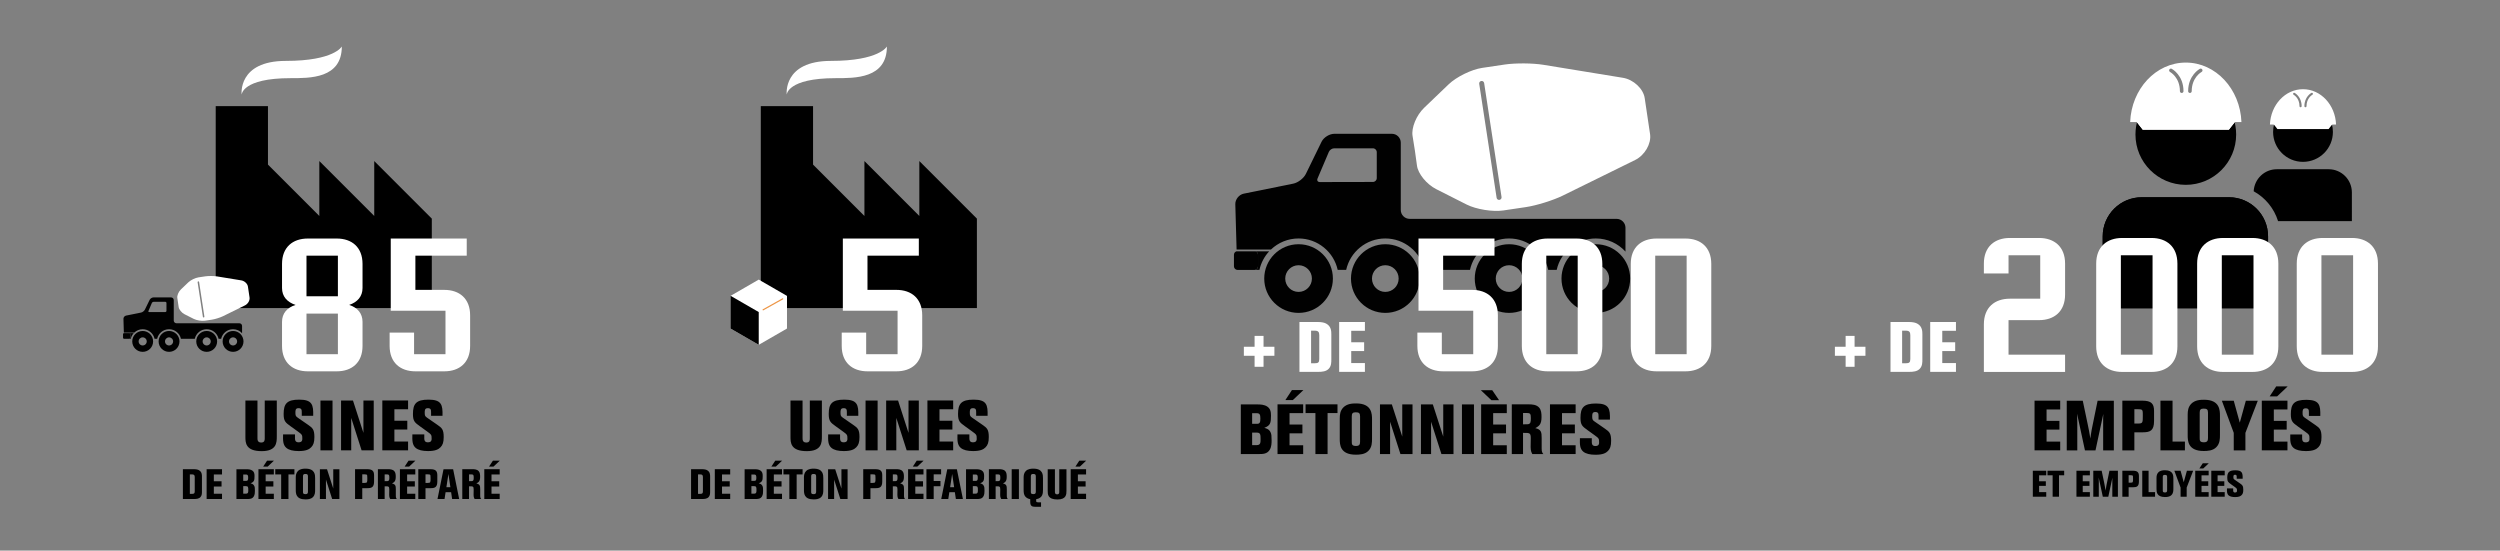 <?xml version="1.0" encoding="utf-8"?>
<!-- Generator: Adobe Illustrator 15.1.0, SVG Export Plug-In . SVG Version: 6.00 Build 0)  -->
<!DOCTYPE svg PUBLIC "-//W3C//DTD SVG 1.1//EN" "http://www.w3.org/Graphics/SVG/1.1/DTD/svg11.dtd">
<svg version="1.1" id="Layer_1" xmlns="http://www.w3.org/2000/svg" xmlns:xlink="http://www.w3.org/1999/xlink" x="0px" y="0px"
	 width="1541.564px" height="339.535px" viewBox="0 0 1541.564 339.535" enable-background="new 0 0 1541.564 339.535"
	 xml:space="preserve">
<rect x="0" y="0" width="1541.564" height="339.535" fill="#808080" stroke="none"/>
<g>
	<g enable-background="new    ">
		<path d="M765.12,249.373h10.102c2.168,0,4.335,0.129,6.156,1.301c1.949,1.303,2.341,3.164,2.341,5.594
			c0,4.422-0.305,6.154-4.118,7.543c1.475,0.434,3.077,0.908,3.901,2.859c0.477,0.996,0.604,2.123,0.604,4.898
			c0,1.604-0.044,3.899-1.128,5.723c-1.561,2.646-4.247,2.688-6.502,2.688H765.12V249.373L765.12,249.373z M772.1,254.791v6.547
			h3.035c1.819,0,2.037-1.084,2.037-3.338c0-2.385-0.436-3.209-2.255-3.209H772.1L772.1,254.791z M772.1,266.756v7.717h2.818
			c2.384,0,2.384-1.646,2.384-3.729c0-2.86-0.13-3.987-2.384-3.987L772.1,266.756L772.1,266.756z"/>
		<path d="M803.573,249.33v5.418h-8.409v7.021h7.935v5.42h-7.935v7.369h8.409v5.418h-15.82V249.33H803.573z M796.638,240.531h7.063
			l-6.502,6.154h-4.597L796.638,240.531z"/>
		<path d="M805.048,249.33h19.683v5.375h-6.111v25.271h-7.5v-25.271h-6.068L805.048,249.33L805.048,249.33z"/>
		<path d="M826.127,258c0-2.428,0.304-4.77,2.167-6.721c2.342-2.428,5.766-2.514,7.978-2.514c9.754,0,9.754,6.588,9.754,9.928
			v11.703c0,2.43,0,5.375-2.254,7.631c-2.169,2.211-5.507,2.342-7.718,2.342c-9.754,0-9.927-6.156-9.927-9.711V258z
			 M833.541,272.393c0,1.388,0,2.603,2.558,2.603c1.994,0,2.559-0.822,2.559-2.603v-15.647c0-1.994-0.691-2.517-2.688-2.517
			c-1.82,0-2.428,0.65-2.428,2.472V272.393z"/>
		<path d="M864.666,249.373h6.329v30.604h-7.456l-6.371-19.939v19.939h-6.243v-30.604h7.325l6.416,19.854V249.373L864.666,249.373z"
			/>
		<path d="M889.94,249.373h6.328v30.604h-7.456l-6.371-19.939v19.939h-6.243v-30.604h7.326l6.416,19.854V249.373z"/>
		<path d="M908.886,249.373v30.604h-7.413v-30.604H908.886z"/>
		<path d="M913.135,240.617h7.021l4.204,6.154h-4.726L913.135,240.617z M929.131,249.33v5.418h-8.41v7.021h7.935v5.42h-7.935v7.369
			h8.41v5.418h-15.822V249.33H929.131z"/>
		<path d="M932.209,249.33h10.404c1.948,0,4.726,0.086,6.459,1.994c1.344,1.561,1.475,3.686,1.475,5.854
			c0,4.553-1.52,5.549-3.857,6.807c3.643,0.867,3.944,2.385,3.944,6.111v6.504c0,2.035,0.391,2.645,1.04,3.381h-6.807
			c-0.521-0.998-1.041-1.906-1.041-4.422c0-0.736,0.087-4.424,0.087-5.289c0-3.383-0.649-3.383-4.771-3.34v13.051h-6.937
			L932.209,249.33L932.209,249.33z M939.146,254.662v6.979c2.211,0,2.86,0,3.207-0.087c1.476-0.305,1.604-1.432,1.604-3.771
			c0-2.646-0.392-3.121-2.603-3.121H939.146z"/>
		<path d="M971.573,249.33v5.418h-8.409v7.021h7.934v5.42h-7.934v7.369h8.409v5.418h-15.821V249.33H971.573z"/>
		<path d="M978.812,265.152c-3.121-2.254-4.248-3.121-4.248-7.498c0-6.287,1.95-8.846,9.58-8.846c8.021,0,8.758,3.209,8.583,9.93
			h-7.021v-2.125c0-1.562-0.13-2.559-2.037-2.559c-1.863,0-1.863,1.432-1.863,2.688c0,1.646,0.086,2.254,1.388,3.121l6.329,4.379
			c2.816,1.949,3.944,2.859,3.944,7.543c0,3.338-0.649,4.941-1.951,6.285c-1.257,1.301-3.208,2.342-7.673,2.342
			c-3.426,0-5.938-0.605-7.543-1.906c-2.211-1.863-2.168-4.641-2.081-8.322h7.325v2.383c0,0.736,0,2.474,2.168,2.474
			c2.298,0,2.342-1.433,2.342-2.168c0-2.341-0.044-2.56-2.773-4.509L978.812,265.152z"/>
	</g>
</g>
<g>
	<path fill="none" d="M846.589,91.454h-23.893c-1.298,0-2.775,0.978-3.278,2.173l-7,16.471c-0.513,1.193,0.142,2.167,1.434,2.165
		l32.737-0.068c1.297-0.004,2.362-1.068,2.362-2.367V93.815C848.95,92.516,847.887,91.454,846.589,91.454z"/>
	<path fill="none" d="M915.16,51.217c-0.129-0.84-0.915-1.412-1.751-1.289c-0.842,0.128-1.421,0.913-1.292,1.753l10.729,70.28
		c0.114,0.762,0.771,1.306,1.517,1.306c0.075,0,0.153-0.006,0.231-0.018c0.844-0.129,1.419-0.913,1.291-1.753L915.16,51.217z"/>
	<path fill="#010101" d="M774.18,154.966c0.89,0.292,1.544,1.125,1.544,2.111v7.145c0,1.145-0.885,2.086-1.997,2.206h2.865
		c0.967-4.363,3.082-8.298,6.021-11.464L774.18,154.966L774.18,154.966L774.18,154.966z"/>
	<path fill="#010101" d="M984.026,147.042c7.23,0,13.755,3.127,18.279,8.097v-14.717c0-3.008-2.46-5.469-5.469-5.469H869.224
		c-3.008,0-5.468-2.46-5.468-5.468V87.972c0-3.007-2.459-5.468-5.465-5.468h-35.522c-3.007,0-6.546,2.212-7.868,4.916l-9.674,19.813
		c-1.32,2.703-4.813,5.404-7.763,6.002l-30.532,6.181c-2.946,0.597-5.291,3.546-5.207,6.55l0.789,27.882h21.209
		c4.435-4.215,10.424-6.808,17.006-6.808c11.801,0,21.685,8.306,24.136,19.379h5.219c2.451-11.073,12.335-19.379,24.134-19.379
		c11.8,0,21.685,8.306,24.133,19.379h28.062c2.45-11.073,12.335-19.379,24.133-19.379c11.799,0,21.686,8.306,24.132,19.379h5.222
		C962.341,155.353,972.229,147.042,984.026,147.042z M848.95,109.828c0,1.298-1.062,2.363-2.363,2.367l-32.735,0.068
		c-1.297,0.003-1.946-0.973-1.435-2.165l7-16.471c0.509-1.194,1.984-2.173,3.278-2.173h23.892c1.297,0,2.363,1.062,2.363,2.363
		V109.828L848.95,109.828z"/>
	<path fill="#010101" d="M775.725,164.22v-7.145c0-0.986-0.652-1.818-1.544-2.11h-11.754c-0.889,0.292-1.543,1.124-1.543,2.11v7.145
		c0,1.226,1.009,2.23,2.23,2.23h10.381c0.081,0,0.157-0.017,0.233-0.022C774.843,166.307,775.725,165.368,775.725,164.22z"/>
	<path fill="#010101" d="M930.54,150.593c-11.689,0-21.169,9.484-21.169,21.173c0,11.693,9.479,21.172,21.169,21.172
		s21.168-9.479,21.168-21.172C951.709,160.077,942.231,150.593,930.54,150.593z M938.768,171.768c0,4.551-3.685,8.23-8.227,8.23
		c-4.55,0-8.229-3.682-8.229-8.23c0-4.543,3.682-8.228,8.229-8.228C935.086,163.54,938.768,167.223,938.768,171.768z"/>
	<path fill="#010101" d="M984.026,150.593c-11.689,0-21.169,9.484-21.169,21.173c0,11.693,9.479,21.172,21.169,21.172
		s21.169-9.479,21.169-21.172C1005.197,160.077,995.72,150.593,984.026,150.593z M992.256,171.768c0,4.551-3.686,8.23-8.229,8.23
		s-8.226-3.682-8.226-8.23c0-4.543,3.687-8.228,8.226-8.228C988.571,163.54,992.256,167.223,992.256,171.768z"/>
	<path fill="#010101" d="M800.729,150.593c-11.688,0-21.169,9.484-21.169,21.173c0,11.693,9.479,21.172,21.169,21.172
		c11.69,0,21.168-9.479,21.168-21.172C821.898,160.077,812.421,150.593,800.729,150.593z M808.96,171.768
		c0,4.551-3.686,8.23-8.229,8.23c-4.548,0-8.228-3.682-8.228-8.23c0-4.543,3.685-8.228,8.228-8.228S808.96,167.223,808.96,171.768z"
		/>
	<path fill="#010101" d="M854.216,150.593c-11.685,0-21.169,9.484-21.169,21.173c0,11.693,9.484,21.172,21.169,21.172
		c11.691,0,21.169-9.479,21.169-21.172C875.385,160.077,865.907,150.593,854.216,150.593z M862.446,171.768
		c0,4.551-3.685,8.23-8.229,8.23c-4.543,0-8.226-3.682-8.226-8.23c0-4.543,3.687-8.228,8.226-8.228
		C858.764,163.54,862.446,167.223,862.446,171.768z"/>
	<path fill="#FFFFFF" d="M1017.479,82.746c-0.866-5.834-1.612-10.836-1.654-11.112c-0.041-0.277-0.783-5.276-1.653-11.115
		c-0.864-5.835-6.926-11.484-13.461-12.552l-49.039-8.01c-6.536-1.067-17.242-1.143-23.795-0.168l-13.96,2.077
		c-6.553,0.975-15.828,5.52-20.61,10.103l-15.159,14.519c-4.783,4.583-7.986,12.408-7.113,17.39
		c0.864,4.983,2.085,13.168,2.702,18.188c0.618,5.019,5.96,11.575,11.872,14.563l18.729,9.479c5.909,2.99,16.103,4.637,22.655,3.662
		l13.96-2.073c6.551-0.976,16.774-4.167,22.714-7.089l44.582-21.936C1014.196,95.748,1018.348,88.583,1017.479,82.746z
		 M924.599,123.25c-0.08,0.012-0.158,0.018-0.232,0.018c-0.748,0-1.405-0.542-1.518-1.306l-10.729-70.28
		c-0.129-0.84,0.45-1.625,1.289-1.75c0.84-0.124,1.626,0.449,1.751,1.289l10.728,70.28
		C926.015,122.339,925.438,123.123,924.599,123.25z"/>
</g>
<g enable-background="new    ">
	<path fill="#FFFFFF" d="M923.629,213.312c0,10.321-6.609,15.657-15.891,15.657h-17.859c-9.278,0-15.892-5.336-15.892-15.657v-8.234
		h15.078v13.338h19.368v-26.791h-33.751v-44.537h46.855v10.555h-31.662v21.106h17.859c9.277,0,15.891,5.338,15.891,15.658
		L923.629,213.312L923.629,213.312z"/>
	<path fill="#FFFFFF" d="M1055.217,213.312c0,10.321-6.61,15.657-15.891,15.657h-17.86c-9.277,0-15.892-5.336-15.892-15.657v-50.566
		c0-10.322,6.611-15.658,15.892-15.658h17.86c9.277,0,15.891,5.335,15.891,15.658V213.312z M1040.023,218.416v-60.773h-19.369
		v60.773H1040.023z"/>
	<path fill="#FFFFFF" d="M988.043,213.312c0,10.321-6.611,15.657-15.891,15.657h-17.86c-9.278,0-15.892-5.336-15.892-15.657v-50.566
		c0-10.322,6.61-15.658,15.892-15.658h17.86c9.276,0,15.891,5.335,15.891,15.658V213.312z M972.85,218.416v-60.773H953.48v60.773
		H972.85z"/>
</g>
<g>
	<g>
		<path d="M1398.544,145.738c0-13.314-10.798-24.108-24.108-24.108h-53.758c-13.312,0-24.104,10.793-24.104,24.108v44.326h101.979
			L1398.544,145.738L1398.544,145.738z"/>
	</g>
	<g>
		<path d="M1316.779,82.933c0,17.144,13.899,31.044,31.044,31.044c17.146,0,31.046-13.9,31.046-31.044
			c0-7.012-2.328-13.479-6.249-18.676h-49.592C1319.107,69.454,1316.779,75.921,1316.779,82.933z"/>
	</g>
	<g>
		<path d="M1401.645,81.357c0,10.188,8.26,18.447,18.444,18.447c10.188,0,18.442-8.259,18.442-18.447
			c0-3.41-0.938-6.592-2.557-9.333h-31.781C1402.587,74.765,1401.645,77.947,1401.645,81.357z"/>
	</g>
	<g>
		<path fill="#FFFFFF" d="M1420.091,55.005c-10.979,0-19.911,9.671-20.393,21.787h40.774
			C1440.003,64.676,1431.07,55.005,1420.091,55.005z M1418.585,66.141c-0.357,0-0.651-0.293-0.651-0.656
			c0-5.037-3.572-7.021-3.609-7.042c-0.315-0.172-0.438-0.57-0.268-0.89c0.172-0.318,0.565-0.438,0.892-0.266
			c0.176,0.095,4.301,2.386,4.301,8.198C1419.241,65.848,1418.947,66.141,1418.585,66.141z M1425.864,58.442
			c-0.164,0.091-3.611,2.054-3.611,7.044c0,0.362-0.293,0.655-0.651,0.655c-0.36,0-0.654-0.293-0.654-0.655
			c0-5.812,4.124-8.104,4.3-8.198c0.318-0.172,0.721-0.052,0.896,0.266C1426.301,57.872,1426.183,58.271,1425.864,58.442z"/>
	</g>
	<polygon fill="#FFFFFF" points="1420.091,76.456 1401.849,76.432 1404.312,79.589 1419.215,79.589 1420.965,79.589 
		1435.865,79.589 1438.329,76.432 	"/>
	<polygon fill="#FFFFFF" points="1347.823,74.687 1317.128,74.647 1321.271,79.958 1346.351,79.958 1349.296,79.958 
		1374.373,79.958 1378.52,74.647 	"/>
	<g>
		<path fill="#FFFFFF" d="M1347.823,38.586c-18.479,0-33.509,16.274-34.312,36.667h68.62
			C1381.335,54.861,1366.303,38.586,1347.823,38.586z M1345.291,57.326c-0.605,0-1.104-0.494-1.104-1.104
			c0-8.42-5.832-11.716-6.08-11.853c-0.533-0.293-0.731-0.963-0.441-1.498c0.291-0.535,0.959-0.732,1.493-0.445
			c0.295,0.16,7.237,4.015,7.237,13.795C1346.396,56.833,1345.9,57.326,1345.291,57.326z M1357.542,44.371
			c-0.261,0.144-6.073,3.442-6.073,11.852c0,0.61-0.494,1.104-1.104,1.104c-0.607,0-1.104-0.494-1.104-1.104
			c0-9.78,6.938-13.636,7.229-13.795c0.537-0.288,1.207-0.089,1.496,0.448C1358.276,43.412,1358.076,44.08,1357.542,44.371z"/>
	</g>
	<g>
		<g>
			<g>
				<path d="M1398.544,145.738c0-13.314-10.798-24.108-24.108-24.108h-53.758c-13.312,0-24.104,10.793-24.104,24.108v44.326h101.979
					L1398.544,145.738L1398.544,145.738z"/>
				<g>
					<path fill="none" d="M1389.633,139.297c-2.519-5.912-8.382-10.068-15.201-10.068h-53.758c-9.104,0-16.507,7.406-16.507,16.509
						v36.727h86.771v-36.727c0-0.244-0.021-0.48-0.036-0.722h-1.271L1389.633,139.297L1389.633,139.297z"/>
					<path d="M1389.633,145.015h1.271c-0.088-2.019-0.521-3.949-1.271-5.717V145.015z"/>
				</g>
			</g>
		</g>
		<g>
			<polygon fill="#FFFFFF" points="1347.823,74.687 1317.128,74.647 1321.271,79.958 1346.351,79.958 1349.296,79.958 
				1374.373,79.958 1378.52,74.647 			"/>
		</g>
	</g>
	<g>
		<path d="M1450.229,118.676c0-7.913-6.416-14.326-14.328-14.326h-31.941c-7.662,0-13.896,6.021-14.287,13.589
			c7.127,3.924,12.582,10.51,15.035,18.407h45.521V118.676z"/>
	</g>
</g>
<g>
	<g>
		<g enable-background="new    ">
			<path d="M1270.371,247.062v5.418h-8.409v7.021h7.934v5.42h-7.934v7.369h8.409v5.418h-15.822v-30.646H1270.371z"/>
			<path d="M1303.447,247.104v30.604h-6.588v-19.463c0-1.39,0-1.647,0.086-2.992l-4.812,22.455h-6.502l-4.854-22.586
				c0.043,1.733,0.131,4.293,0.131,5.506v17.08h-6.503v-30.604h9.884l2.991,14.264c0.91,4.336,0.997,4.812,1.688,9.061
				c0.176-1.387,0.436-3.381,0.823-5.504l3.643-17.816L1303.447,247.104L1303.447,247.104z"/>
			<path d="M1308.695,247.062h12.354c5.376,0,7.195,1.775,7.195,6.285v6.285c0,5.854-2.385,6.938-6.808,6.938h-5.332v11.142h-7.411
				L1308.695,247.062L1308.695,247.062z M1318.578,261.15c2.73,0.043,2.73-0.779,2.73-4.683c0-2.905,0-3.512-0.91-3.944
				c-0.521-0.217-3.382-0.217-4.291-0.217v8.844H1318.578L1318.578,261.15z"/>
			<path d="M1332.191,247.062h7.457v25.229h7.629v5.418h-15.086V247.062z"/>
			<path d="M1348.979,255.73c0-2.429,0.305-4.769,2.168-6.72c2.342-2.428,5.767-2.514,7.978-2.514c9.755,0,9.755,6.588,9.755,9.926
				v11.705c0,2.429,0,5.375-2.256,7.629c-2.167,2.211-5.505,2.343-7.716,2.343c-9.754,0-9.928-6.154-9.928-9.711L1348.979,255.73
				L1348.979,255.73z M1356.392,270.123c0,1.389,0,2.604,2.559,2.604c1.994,0,2.559-0.822,2.559-2.604v-15.646
				c0-1.994-0.692-2.518-2.688-2.518c-1.821,0-2.429,0.65-2.429,2.473L1356.392,270.123L1356.392,270.123z"/>
			<path d="M1384.84,247.104h7.368l-7.629,19.812v10.795h-7.194v-10.795l-7.326-19.812h7.326l3.729,13.524L1384.84,247.104z"/>
			<path d="M1410.505,247.062v5.418h-8.409v7.021h7.934v5.42h-7.934v7.369h8.409v5.418h-15.822v-30.646H1410.505z M1403.568,238.262
				h7.065l-6.502,6.154h-4.598L1403.568,238.262z"/>
			<path d="M1416.835,262.883c-3.121-2.254-4.248-3.121-4.248-7.498c0-6.285,1.95-8.844,9.58-8.844c8.021,0,8.758,3.207,8.584,9.928
				h-7.021v-2.125c0-1.562-0.13-2.56-2.038-2.56c-1.862,0-1.862,1.433-1.862,2.688c0,1.646,0.086,2.254,1.388,3.12l6.329,4.378
				c2.815,1.95,3.944,2.86,3.944,7.543c0,3.338-0.649,4.94-1.95,6.286c-1.259,1.302-3.209,2.341-7.674,2.341
				c-3.425,0-5.938-0.605-7.543-1.906c-2.212-1.863-2.168-4.64-2.08-8.322h7.326v2.385c0,0.735,0,2.471,2.167,2.471
				c2.298,0,2.341-1.43,2.341-2.166c0-2.342-0.043-2.559-2.773-4.51L1416.835,262.883z"/>
		</g>
		<g enable-background="new    ">
			<path d="M1261.764,290.262v2.834h-4.396v3.672h4.146v2.832h-4.146v3.853h4.396v2.832h-8.271v-16.021h8.271V290.262z"/>
			<path d="M1262.535,290.262h10.287v2.812h-3.194v13.21h-3.921v-13.21h-3.172V290.262z"/>
			<path d="M1288.662,290.262v2.834h-4.396v3.672h4.146v2.832h-4.146v3.853h4.396v2.832h-8.271v-16.021h8.271V290.262z"/>
			<path d="M1305.952,290.285v15.997h-3.442v-10.175c0-0.726,0-0.859,0.045-1.562l-2.517,11.735h-3.397l-2.536-11.807
				c0.021,0.906,0.067,2.242,0.067,2.879v8.928h-3.398v-15.997h5.166l1.562,7.454c0.479,2.269,0.521,2.517,0.886,4.736
				c0.092-0.727,0.228-1.77,0.432-2.879l1.902-9.312L1305.952,290.285L1305.952,290.285z"/>
			<path d="M1308.695,290.262h6.458c2.811,0,3.762,0.932,3.762,3.287v3.285c0,3.061-1.246,3.625-3.558,3.625h-2.787v5.822h-3.875
				V290.262z M1313.861,297.627c1.428,0.021,1.428-0.406,1.428-2.445c0-1.52,0-1.836-0.477-2.062
				c-0.271-0.112-1.769-0.112-2.242-0.112v4.623h1.291V297.627z"/>
			<path d="M1320.979,290.262h3.896v13.188h3.988v2.832h-7.885V290.262L1320.979,290.262z"/>
			<path d="M1329.753,294.795c0-1.271,0.158-2.492,1.134-3.514c1.225-1.27,3.016-1.312,4.168-1.312c5.102,0,5.102,3.443,5.102,5.188
				v6.118c0,1.271,0,2.812-1.18,3.988c-1.135,1.154-2.879,1.223-4.033,1.223c-5.1,0-5.188-3.217-5.188-5.073L1329.753,294.795
				L1329.753,294.795z M1333.628,302.316c0,0.729,0,1.36,1.338,1.36c1.042,0,1.337-0.432,1.337-1.36v-8.181
				c0-1.04-0.36-1.312-1.403-1.312c-0.951,0-1.271,0.341-1.271,1.292V302.316z"/>
			<path d="M1348.498,290.285h3.854l-3.986,10.354v5.644h-3.762v-5.644l-3.83-10.354h3.83l1.946,7.068L1348.498,290.285z"/>
			<path d="M1361.914,290.262v2.834h-4.396v3.672h4.146v2.832h-4.146v3.853h4.396v2.832h-8.271v-16.021h8.271V290.262z
				 M1358.289,285.664h3.693l-3.399,3.217h-2.399L1358.289,285.664z"/>
			<path d="M1371.816,290.262v2.834h-4.396v3.672h4.146v2.832h-4.146v3.853h4.396v2.832h-8.271v-16.021h8.271V290.262z"/>
			<path d="M1375.602,298.535c-1.631-1.18-2.222-1.633-2.222-3.922c0-3.283,1.021-4.622,5.009-4.622
				c4.191,0,4.578,1.679,4.484,5.188h-3.67v-1.109c0-0.814-0.066-1.338-1.063-1.338c-0.976,0-0.976,0.748-0.976,1.403
				c0,0.861,0.046,1.181,0.727,1.634l3.31,2.287c1.474,1.021,2.062,1.495,2.062,3.942c0,1.743-0.341,2.584-1.021,3.284
				c-0.656,0.681-1.677,1.226-4.011,1.226c-1.79,0-3.104-0.317-3.943-0.998c-1.154-0.976-1.133-2.424-1.087-4.352h3.829v1.245
				c0,0.388,0,1.293,1.133,1.293c1.201,0,1.226-0.748,1.226-1.133c0-1.225-0.021-1.338-1.449-2.354L1375.602,298.535z"/>
		</g>
	</g>
</g>
<g>
	<g>
		<polygon points="266.264,134.803 230.766,99.306 230.766,133.167 196.907,99.306 196.907,133.167 165.232,101.495 165.232,65.445 
			133.012,65.445 133.012,189.961 157.584,189.961 157.584,189.963 266.264,189.963 		"/>
		<path fill="#FFFFFF" d="M148.996,58.348c0,0,0.325-10.15,30.118-10.15c11.895,0,31.655,0.302,31.655-19.53
			c0,0-4.646,8.881-34.494,8.881C146.435,37.548,148.996,58.348,148.996,58.348"/>
	</g>
	<g enable-background="new    ">
		<path fill="#FFFFFF" d="M223.547,213.312c0,10.321-6.61,15.657-15.89,15.657h-17.861c-9.278,0-15.89-5.336-15.89-15.657v-14.847
			c0-5.219,3.132-8.813,8.351-10.438c-5.219-1.739-8.351-5.219-8.351-10.438v-14.846c0-10.322,6.61-15.659,15.89-15.659h17.861
			c9.277,0,15.89,5.336,15.89,15.659v14.846c0,5.219-3.132,8.697-8.234,10.438c5.104,1.623,8.234,5.22,8.234,10.438V213.312
			L223.547,213.312z M208.354,182.695v-25.054h-19.368v25.054H208.354z M208.354,218.416v-25.053h-19.368v25.053H208.354z"/>
		<path fill="#FFFFFF" d="M289.891,213.312c0,10.321-6.609,15.657-15.89,15.657H256.14c-9.276,0-15.89-5.336-15.89-15.657v-8.234
			h15.078v13.338h19.369v-26.791h-33.751v-44.537h46.855v10.555h-31.663v21.106H274c9.278,0,15.89,5.338,15.89,15.658
			L289.891,213.312L289.891,213.312z"/>
	</g>
	<g enable-background="new    ">
		<path d="M158.761,246.989v23.144c0,0.957,0,2.74,2.306,2.74c2.175,0,2.175-1.609,2.175-2.61v-23.273h7.439v22.1
			c0,3.784-0.087,9.092-9.31,9.092c-10.049,0-10.049-5.308-10.049-8.875v-22.316H158.761z"/>
		<path d="M179.162,262.824c-3.132-2.262-4.263-3.132-4.263-7.526c0-6.308,1.958-8.874,9.614-8.874c8.048,0,8.788,3.219,8.614,9.962
			h-7.047v-2.132c0-1.565-0.131-2.566-2.045-2.566c-1.871,0-1.871,1.436-1.871,2.697c0,1.653,0.087,2.262,1.392,3.132l6.352,4.394
			c2.828,1.958,3.958,2.872,3.958,7.57c0,3.35-0.652,4.959-1.958,6.308c-1.262,1.305-3.219,2.349-7.7,2.349
			c-3.437,0-5.96-0.608-7.57-1.914c-2.218-1.87-2.175-4.654-2.088-8.353h7.352v2.393c0,0.74,0,2.48,2.175,2.48
			c2.306,0,2.349-1.436,2.349-2.176c0-2.349-0.043-2.566-2.784-4.524L179.162,262.824z"/>
		<path d="M205.043,246.989v30.713h-7.439v-30.713H205.043z"/>
		<path d="M224.097,246.989h6.352v30.713h-7.482l-6.395-20.012v20.012h-6.264v-30.713h7.352l6.438,19.924V246.989z"/>
		<path d="M251.632,246.945v5.438h-8.439v7.047h7.961v5.438h-7.961v7.396h8.439v5.438h-15.878v-30.757H251.632z"/>
		<path d="M258.895,262.824c-3.132-2.262-4.263-3.132-4.263-7.526c0-6.308,1.958-8.874,9.614-8.874c8.048,0,8.788,3.219,8.614,9.962
			h-7.047v-2.132c0-1.565-0.131-2.566-2.045-2.566c-1.871,0-1.871,1.436-1.871,2.697c0,1.653,0.087,2.262,1.392,3.132l6.352,4.394
			c2.828,1.958,3.958,2.872,3.958,7.57c0,3.35-0.652,4.959-1.958,6.308c-1.262,1.305-3.219,2.349-7.7,2.349
			c-3.437,0-5.96-0.608-7.57-1.914c-2.218-1.87-2.175-4.654-2.088-8.353h7.352v2.393c0,0.74,0,2.48,2.175,2.48
			c2.306,0,2.349-1.436,2.349-2.176c0-2.349-0.043-2.566-2.784-4.524L258.895,262.824z"/>
	</g>
	<g enable-background="new    ">
		<path d="M112.772,289.319h6.682c1.612,0,2.6,0.26,3.224,0.624c1.846,1.015,1.846,2.886,1.846,3.952v9.179
			c0,1.118,0,2.418-0.884,3.406c-0.988,1.118-2.548,1.222-4.004,1.222h-6.864V289.319z M117.062,292.518v12.013h1.378
			c1.222,0,1.638-0.312,1.638-1.561v-8.788c0-1.17-0.39-1.664-1.664-1.664H117.062z"/>
		<path d="M136.9,289.319v3.25h-5.044v4.213h4.758v3.25h-4.758v4.42h5.044v3.25h-9.49v-18.383H136.9z"/>
		<path d="M145.792,289.346h6.058c1.3,0,2.6,0.078,3.692,0.78c1.17,0.779,1.404,1.897,1.404,3.354c0,2.652-0.182,3.692-2.47,4.524
			c0.884,0.26,1.846,0.546,2.34,1.716c0.286,0.598,0.364,1.274,0.364,2.938c0,0.962-0.026,2.34-0.676,3.432
			c-0.936,1.586-2.548,1.612-3.9,1.612h-6.812V289.346z M149.978,292.596v3.926h1.82c1.092,0,1.222-0.649,1.222-2.002
			c0-1.43-0.26-1.924-1.352-1.924H149.978z M149.978,299.771v4.629h1.69c1.43,0,1.43-0.988,1.43-2.236
			c0-1.716-0.078-2.393-1.43-2.393H149.978z"/>
		<path d="M168.854,289.319v3.25h-5.044v4.213h4.758v3.25h-4.758v4.42h5.044v3.25h-9.49v-18.383H168.854z M164.694,284.041h4.238
			l-3.9,3.692h-2.756L164.694,284.041z"/>
		<path d="M169.737,289.319h11.805v3.225h-3.666v15.158h-4.499v-15.158h-3.64V289.319z"/>
		<path d="M182.379,294.52c0-1.456,0.182-2.86,1.3-4.03c1.404-1.456,3.458-1.508,4.784-1.508c5.851,0,5.851,3.952,5.851,5.954v7.021
			c0,1.456,0,3.224-1.352,4.576c-1.3,1.326-3.302,1.404-4.628,1.404c-5.85,0-5.954-3.692-5.954-5.824V294.52z M186.825,303.152
			c0,0.832,0,1.56,1.534,1.56c1.196,0,1.534-0.494,1.534-1.56v-9.387c0-1.196-0.416-1.508-1.612-1.508
			c-1.092,0-1.456,0.39-1.456,1.481V303.152z"/>
		<path d="M205.493,289.346h3.796v18.356h-4.472l-3.822-11.961v11.961h-3.744v-18.356h4.394l3.849,11.908V289.346z"/>
		<path d="M218.935,289.319h7.41c3.224,0,4.316,1.066,4.316,3.771v3.77c0,3.511-1.43,4.16-4.082,4.16h-3.198v6.683h-4.446V289.319z
			 M224.862,297.77c1.638,0.026,1.638-0.468,1.638-2.808c0-1.742,0-2.106-0.546-2.366c-0.312-0.13-2.028-0.13-2.574-0.13v5.304
			H224.862z"/>
		<path d="M233.026,289.319h6.24c1.17,0,2.834,0.052,3.874,1.196c0.806,0.936,0.884,2.21,0.884,3.51c0,2.73-0.91,3.328-2.314,4.082
			c2.184,0.521,2.366,1.431,2.366,3.667v3.899c0,1.223,0.234,1.586,0.624,2.028h-4.083c-0.312-0.598-0.624-1.145-0.624-2.652
			c0-0.441,0.052-2.652,0.052-3.172c0-2.028-0.39-2.028-2.86-2.002v7.826h-4.16V289.319z M237.187,292.518v4.187
			c1.326,0,1.716,0,1.924-0.053c0.884-0.182,0.962-0.857,0.962-2.262c0-1.586-0.234-1.872-1.56-1.872H237.187z"/>
		<path d="M256.088,289.319v3.25h-5.044v4.213h4.758v3.25h-4.758v4.42h5.044v3.25h-9.49v-18.383H256.088z M251.928,284.041h4.238
			l-3.9,3.692h-2.756L251.928,284.041z"/>
		<path d="M257.934,289.319h7.411c3.224,0,4.316,1.066,4.316,3.771v3.77c0,3.511-1.43,4.16-4.082,4.16h-3.198v6.683h-4.446V289.319z
			 M263.862,297.77c1.638,0.026,1.638-0.468,1.638-2.808c0-1.742,0-2.106-0.546-2.366c-0.312-0.13-2.028-0.13-2.574-0.13v5.304
			H263.862z"/>
		<path d="M273.488,289.346h5.928l3.718,18.356h-4.342l-0.624-4.187h-3.406l-0.65,4.187h-4.342L273.488,289.346z M276.504,292.258
			l-1.248,8.164h2.47L276.504,292.258z"/>
		<path d="M285.058,289.319h6.24c1.17,0,2.834,0.052,3.874,1.196c0.806,0.936,0.884,2.21,0.884,3.51c0,2.73-0.91,3.328-2.314,4.082
			c2.184,0.521,2.366,1.431,2.366,3.667v3.899c0,1.223,0.234,1.586,0.624,2.028h-4.083c-0.312-0.598-0.624-1.145-0.624-2.652
			c0-0.441,0.052-2.652,0.052-3.172c0-2.028-0.39-2.028-2.86-2.002v7.826h-4.16V289.319z M289.218,292.518v4.187
			c1.326,0,1.716,0,1.924-0.053c0.884-0.182,0.962-0.857,0.962-2.262c0-1.586-0.234-1.872-1.56-1.872H289.218z"/>
		<path d="M308.12,289.319v3.25h-5.044v4.213h4.758v3.25h-4.758v4.42h5.044v3.25h-9.49v-18.383H308.12z M303.959,284.041h4.238
			l-3.9,3.692h-2.756L303.959,284.041z"/>
	</g>
</g>
<g>
	<g>
		<g>
			<polygon points="602.381,134.803 566.883,99.306 566.883,133.167 533.024,99.306 533.024,133.167 501.349,101.495 
				501.349,65.445 469.129,65.445 469.129,189.961 493.702,189.961 493.702,189.963 602.381,189.963 			"/>
			<path fill="#FFFFFF" d="M485.113,58.348c0,0,0.325-10.15,30.118-10.15c11.895,0,31.654,0.302,31.654-19.53
				c0,0-4.646,8.881-34.494,8.881C482.552,37.548,485.113,58.348,485.113,58.348"/>
		</g>
		<g enable-background="new    ">
			<path fill="#FFFFFF" d="M568.667,213.312c0,10.321-6.609,15.657-15.89,15.657h-17.861c-9.276,0-15.89-5.336-15.89-15.657v-8.234
				h15.077v13.338h19.369v-26.791h-33.751v-44.537h46.855v10.555h-31.663v21.106h17.861c9.277,0,15.89,5.338,15.89,15.658
				L568.667,213.312L568.667,213.312z"/>
		</g>
	</g>
	<g enable-background="new    ">
		<path d="M494.878,246.989v23.144c0,0.957,0,2.74,2.306,2.74c2.175,0,2.175-1.609,2.175-2.61v-23.273h7.439v22.1
			c0,3.784-0.087,9.092-9.31,9.092c-10.049,0-10.049-5.308-10.049-8.875v-22.316H494.878z"/>
		<path d="M515.279,262.824c-3.132-2.262-4.263-3.132-4.263-7.526c0-6.308,1.958-8.874,9.614-8.874c8.048,0,8.788,3.219,8.614,9.962
			h-7.047v-2.132c0-1.565-0.131-2.566-2.045-2.566c-1.871,0-1.871,1.436-1.871,2.697c0,1.653,0.087,2.262,1.392,3.132l6.352,4.394
			c2.828,1.958,3.958,2.872,3.958,7.57c0,3.35-0.652,4.959-1.958,6.308c-1.262,1.305-3.219,2.349-7.7,2.349
			c-3.437,0-5.96-0.608-7.57-1.914c-2.218-1.87-2.175-4.654-2.088-8.353h7.352v2.393c0,0.74,0,2.48,2.175,2.48
			c2.306,0,2.349-1.436,2.349-2.176c0-2.349-0.043-2.566-2.784-4.524L515.279,262.824z"/>
		<path d="M541.161,246.989v30.713h-7.439v-30.713H541.161z"/>
		<path d="M560.214,246.989h6.352v30.713h-7.482l-6.395-20.012v20.012h-6.264v-30.713h7.352l6.438,19.924V246.989z"/>
		<path d="M587.75,246.945v5.438h-8.439v7.047h7.961v5.438h-7.961v7.396h8.439v5.438h-15.878v-30.757H587.75z"/>
		<path d="M595.013,262.824c-3.132-2.262-4.263-3.132-4.263-7.526c0-6.308,1.958-8.874,9.614-8.874c8.048,0,8.788,3.219,8.614,9.962
			h-7.047v-2.132c0-1.565-0.131-2.566-2.045-2.566c-1.871,0-1.871,1.436-1.871,2.697c0,1.653,0.087,2.262,1.392,3.132l6.352,4.394
			c2.828,1.958,3.958,2.872,3.958,7.57c0,3.35-0.652,4.959-1.958,6.308c-1.262,1.305-3.219,2.349-7.7,2.349
			c-3.437,0-5.96-0.608-7.57-1.914c-2.218-1.87-2.175-4.654-2.088-8.353h7.352v2.393c0,0.74,0,2.48,2.175,2.48
			c2.306,0,2.349-1.436,2.349-2.176c0-2.349-0.043-2.566-2.784-4.524L595.013,262.824z"/>
	</g>
	<g enable-background="new    ">
		<path d="M426.129,289.319h6.682c1.612,0,2.6,0.26,3.224,0.624c1.846,1.015,1.846,2.886,1.846,3.952v9.179
			c0,1.118,0,2.418-0.884,3.406c-0.988,1.118-2.548,1.222-4.004,1.222h-6.864V289.319z M430.419,292.518v12.013h1.378
			c1.222,0,1.638-0.312,1.638-1.561v-8.788c0-1.17-0.39-1.664-1.664-1.664H430.419z"/>
		<path d="M450.257,289.319v3.25h-5.044v4.213h4.758v3.25h-4.758v4.42h5.044v3.25h-9.49v-18.383H450.257z"/>
		<path d="M459.149,289.346h6.058c1.3,0,2.6,0.078,3.692,0.78c1.17,0.779,1.404,1.897,1.404,3.354c0,2.652-0.182,3.692-2.47,4.524
			c0.884,0.26,1.846,0.546,2.34,1.716c0.286,0.598,0.364,1.274,0.364,2.938c0,0.962-0.026,2.34-0.676,3.432
			c-0.936,1.586-2.548,1.612-3.9,1.612h-6.812V289.346z M463.335,292.596v3.926h1.82c1.092,0,1.222-0.649,1.222-2.002
			c0-1.43-0.26-1.924-1.352-1.924H463.335z M463.335,299.771v4.629h1.69c1.43,0,1.43-0.988,1.43-2.236
			c0-1.716-0.078-2.393-1.43-2.393H463.335z"/>
		<path d="M482.211,289.319v3.25h-5.044v4.213h4.758v3.25h-4.758v4.42h5.044v3.25h-9.49v-18.383H482.211z M478.051,284.041h4.238
			l-3.9,3.692h-2.756L478.051,284.041z"/>
		<path d="M483.094,289.319h11.805v3.225h-3.666v15.158h-4.499v-15.158h-3.64V289.319z"/>
		<path d="M495.736,294.52c0-1.456,0.182-2.86,1.3-4.03c1.404-1.456,3.458-1.508,4.784-1.508c5.851,0,5.851,3.952,5.851,5.954v7.021
			c0,1.456,0,3.224-1.352,4.576c-1.3,1.326-3.302,1.404-4.628,1.404c-5.85,0-5.954-3.692-5.954-5.824V294.52z M500.182,303.152
			c0,0.832,0,1.56,1.534,1.56c1.196,0,1.534-0.494,1.534-1.56v-9.387c0-1.196-0.416-1.508-1.612-1.508
			c-1.092,0-1.456,0.39-1.456,1.481V303.152z"/>
		<path d="M518.85,289.346h3.796v18.356h-4.472l-3.822-11.961v11.961h-3.744v-18.356h4.394l3.849,11.908V289.346z"/>
		<path d="M532.292,289.319h7.41c3.224,0,4.316,1.066,4.316,3.771v3.77c0,3.511-1.43,4.16-4.082,4.16h-3.198v6.683h-4.446V289.319z
			 M538.219,297.77c1.638,0.026,1.638-0.468,1.638-2.808c0-1.742,0-2.106-0.546-2.366c-0.312-0.13-2.028-0.13-2.574-0.13v5.304
			H538.219z"/>
		<path d="M546.383,289.319h6.24c1.17,0,2.834,0.052,3.874,1.196c0.806,0.936,0.884,2.21,0.884,3.51c0,2.73-0.91,3.328-2.314,4.082
			c2.184,0.521,2.366,1.431,2.366,3.667v3.899c0,1.223,0.234,1.586,0.624,2.028h-4.083c-0.312-0.598-0.624-1.145-0.624-2.652
			c0-0.441,0.052-2.652,0.052-3.172c0-2.028-0.39-2.028-2.86-2.002v7.826h-4.16V289.319z M550.543,292.518v4.187
			c1.326,0,1.716,0,1.924-0.053c0.884-0.182,0.962-0.857,0.962-2.262c0-1.586-0.234-1.872-1.56-1.872H550.543z"/>
		<path d="M569.445,289.319v3.25h-5.044v4.213h4.758v3.25h-4.758v4.42h5.044v3.25h-9.49v-18.383H569.445z M565.285,284.041h4.238
			l-3.9,3.692h-2.756L565.285,284.041z"/>
		<path d="M580.313,289.346v3.146h-4.576v4.108h4.187v3.225h-4.187v7.878h-4.472v-18.356H580.313z"/>
		<path d="M584.109,289.346h5.928l3.718,18.356h-4.342l-0.624-4.187h-3.406l-0.65,4.187h-4.342L584.109,289.346z M587.125,292.258
			l-1.248,8.164h2.47L587.125,292.258z"/>
		<path d="M595.678,289.346h6.059c1.3,0,2.6,0.078,3.692,0.78c1.17,0.779,1.404,1.897,1.404,3.354c0,2.652-0.182,3.692-2.47,4.524
			c0.884,0.26,1.846,0.546,2.34,1.716c0.286,0.598,0.364,1.274,0.364,2.938c0,0.962-0.026,2.34-0.676,3.432
			c-0.937,1.586-2.548,1.612-3.9,1.612h-6.812V289.346z M599.865,292.596v3.926h1.82c1.092,0,1.222-0.649,1.222-2.002
			c0-1.43-0.26-1.924-1.352-1.924H599.865z M599.865,299.771v4.629h1.69c1.43,0,1.43-0.988,1.43-2.236
			c0-1.716-0.078-2.393-1.43-2.393H599.865z"/>
		<path d="M609.77,289.319h6.24c1.17,0,2.834,0.052,3.875,1.196c0.806,0.936,0.884,2.21,0.884,3.51c0,2.73-0.91,3.328-2.314,4.082
			c2.184,0.521,2.366,1.431,2.366,3.667v3.899c0,1.223,0.234,1.586,0.624,2.028h-4.082c-0.312-0.598-0.624-1.145-0.624-2.652
			c0-0.441,0.052-2.652,0.052-3.172c0-2.028-0.39-2.028-2.86-2.002v7.826h-4.16V289.319z M613.93,292.518v4.187
			c1.326,0,1.716,0,1.924-0.053c0.884-0.182,0.962-0.857,0.962-2.262c0-1.586-0.234-1.872-1.56-1.872H613.93z"/>
		<path d="M628.282,289.346v18.356h-4.446v-18.356H628.282z"/>
		<path d="M631.194,294.52c0-1.456,0.182-2.86,1.3-4.03c1.404-1.456,3.458-1.508,4.784-1.508c5.851,0,5.851,3.952,5.851,5.954v6.994
			c0,2.263-0.104,5.175-4.212,5.902c0,0.442,0,1.196,0.026,1.326c0.13,0.572,0.676,0.572,1.118,0.572h1.872v2.782h-3.588
			c-2.054,0-3.068-0.599-3.068-2.965v-1.742c-0.832-0.182-1.95-0.441-2.964-1.533c-0.936-1.093-1.118-2.393-1.118-4.187V294.52z
			 M635.64,303.152c0,0.806,0,1.534,1.534,1.534c1.196,0.025,1.534-0.469,1.534-1.534v-9.387c0-1.196-0.416-1.508-1.612-1.508
			c-1.092,0-1.456,0.39-1.456,1.481V303.152z"/>
		<path d="M650.486,289.346v13.832c0,0.572,0,1.639,1.378,1.639c1.3,0,1.3-0.962,1.3-1.561v-13.91h4.446v13.208
			c0,2.263-0.052,5.435-5.564,5.435c-6.006,0-6.006-3.172-6.006-5.305v-13.338H650.486z"/>
		<path d="M669.7,289.319v3.25h-5.044v4.213h4.758v3.25h-4.758v4.42h5.044v3.25h-9.49v-18.383H669.7z M665.54,284.041h4.238
			l-3.9,3.692h-2.756L665.54,284.041z"/>
	</g>
</g>
<g enable-background="new    ">
	<path fill="#FFFFFF" d="M785.831,219.386h-6.7v6.787h-5.524v-6.787h-6.613v-5.568h6.613v-6.699h5.524v6.699h6.7V219.386z"/>
	<path fill="#FFFFFF" d="M801.271,198.548h11.181c2.697,0,4.35,0.436,5.394,1.044c3.089,1.697,3.089,4.829,3.089,6.613v15.356
		c0,1.87,0,4.046-1.479,5.698c-1.654,1.871-4.264,2.045-6.699,2.045h-11.485V198.548z M808.449,203.899v20.098h2.306
		c2.045,0,2.74-0.521,2.74-2.61v-14.703c0-1.958-0.652-2.784-2.783-2.784H808.449z"/>
	<path fill="#FFFFFF" d="M841.64,198.548v5.438H833.2v7.047h7.961v5.438H833.2v7.396h8.439v5.438h-15.878v-30.757H841.64z"/>
</g>
<g enable-background="new    ">
	<path fill="#FFFFFF" d="M1150.282,219.386h-6.699v6.787h-5.525v-6.787h-6.611v-5.568h6.611v-6.699h5.525v6.699h6.699V219.386z"/>
	<path fill="#FFFFFF" d="M1165.724,198.548h11.18c2.697,0,4.351,0.436,5.395,1.044c3.089,1.697,3.089,4.829,3.089,6.613v15.356
		c0,1.87,0,4.046-1.479,5.698c-1.652,1.871-4.263,2.045-6.699,2.045h-11.484V198.548z M1172.901,203.899v20.098h2.306
		c2.045,0,2.741-0.521,2.741-2.61v-14.703c0-1.958-0.652-2.784-2.785-2.784H1172.901z"/>
	<path fill="#FFFFFF" d="M1206.093,198.548v5.438h-8.439v7.047h7.961v5.438h-7.961v7.396h8.439v5.438h-15.879v-30.757H1206.093z"/>
</g>
<g enable-background="new    ">
	<path fill="#FFFFFF" d="M1273.386,229.347h-50.078v-29.368c0-10.413,6.67-15.796,16.03-15.796h18.721v-26.794h-19.54v11.232
		h-15.211v-6.084c0-10.413,6.67-15.796,16.03-15.796h18.019c9.36,0,16.029,5.383,16.029,15.796v19.071
		c0,10.414-6.669,15.796-16.029,15.796h-18.838v21.295h34.867V229.347z"/>
</g>
<g enable-background="new    ">
	<path fill="#FFFFFF" d="M1342.648,213.551c0,10.414-6.669,15.796-16.029,15.796h-18.019c-9.36,0-16.029-5.382-16.029-15.796
		v-51.014c0-10.413,6.669-15.796,16.029-15.796h18.019c9.36,0,16.029,5.383,16.029,15.796V213.551z M1327.321,218.699v-61.311
		h-19.54v61.311H1327.321z"/>
</g>
<g enable-background="new    ">
	<path fill="#FFFFFF" d="M1404.892,213.551c0,10.414-6.669,15.796-16.029,15.796h-18.019c-9.36,0-16.03-5.382-16.03-15.796v-51.014
		c0-10.413,6.67-15.796,16.03-15.796h18.019c9.36,0,16.029,5.383,16.029,15.796V213.551z M1389.564,218.699v-61.311h-19.54v61.311
		H1389.564z"/>
</g>
<g enable-background="new    ">
	<path fill="#FFFFFF" d="M1466.315,213.551c0,10.414-6.669,15.796-16.029,15.796h-18.019c-9.36,0-16.03-5.382-16.03-15.796v-51.014
		c0-10.413,6.67-15.796,16.03-15.796h18.019c9.36,0,16.029,5.383,16.029,15.796V213.551z M1450.988,218.699v-61.311h-19.54v61.311
		H1450.988z"/>
</g>
<g>
	<path fill="none" d="M101.923,186.104h-7.265c-0.394,0-0.844,0.299-0.997,0.66l-2.128,5.01c-0.155,0.361,0.043,0.658,0.436,0.658
		l9.954-0.021c0.394-0.002,0.718-0.326,0.718-0.721v-4.868C102.641,186.428,102.317,186.104,101.923,186.104z"/>
	<path fill="none" d="M122.771,173.871c-0.039-0.256-0.278-0.43-0.533-0.393c-0.256,0.039-0.432,0.277-0.393,0.532l3.262,21.368
		c0.035,0.23,0.234,0.396,0.461,0.396c0.023,0,0.047-0.002,0.07-0.006c0.257-0.039,0.432-0.276,0.393-0.533L122.771,173.871z"/>
	<path fill="#010101" d="M79.907,205.415c0.27,0.088,0.47,0.341,0.47,0.642v2.174c0,0.348-0.269,0.634-0.607,0.67h0.871
		c0.294-1.326,0.938-2.523,1.831-3.485H79.907L79.907,205.415L79.907,205.415z"/>
	<path fill="#010101" d="M143.709,203.005c2.199,0,4.182,0.951,5.558,2.463v-4.476c0-0.914-0.748-1.662-1.663-1.662h-38.8
		c-0.915,0-1.663-0.748-1.663-1.663v-12.621c0-0.914-0.748-1.663-1.662-1.663h-10.8c-0.914,0-1.99,0.674-2.392,1.494l-2.941,6.023
		c-0.402,0.822-1.463,1.644-2.36,1.826l-9.283,1.879c-0.896,0.183-1.608,1.078-1.583,1.992l0.24,8.477h6.448
		c1.348-1.281,3.169-2.069,5.17-2.069c3.588,0,6.593,2.525,7.338,5.894h1.587c0.745-3.367,3.75-5.894,7.337-5.894
		c3.587,0,6.593,2.525,7.337,5.894h8.532c0.745-3.367,3.75-5.894,7.337-5.894c3.587,0,6.593,2.525,7.337,5.894h1.587
		C137.116,205.532,140.123,203.005,143.709,203.005z M102.641,191.689c0,0.396-0.323,0.72-0.718,0.722l-9.953,0.021
		c-0.395,0-0.592-0.297-0.437-0.658l2.129-5.008c0.155-0.363,0.604-0.66,0.997-0.66h7.264c0.394,0,0.718,0.322,0.718,0.719V191.689
		L102.641,191.689z"/>
	<path fill="#010101" d="M80.377,208.229v-2.172c0-0.301-0.199-0.554-0.47-0.643h-3.573c-0.27,0.089-0.469,0.342-0.469,0.643v2.172
		c0,0.373,0.307,0.679,0.678,0.679h3.156c0.024,0,0.047-0.005,0.071-0.007C80.109,208.861,80.377,208.577,80.377,208.229z"/>
	<path fill="#010101" d="M127.448,204.085c-3.555,0-6.437,2.884-6.437,6.438c0,3.556,2.882,6.438,6.437,6.438
		c3.554,0,6.436-2.882,6.436-6.438C133.884,206.969,131.002,204.085,127.448,204.085z M129.949,210.523
		c0,1.384-1.121,2.502-2.501,2.502c-1.384,0-2.502-1.119-2.502-2.502s1.12-2.502,2.502-2.502
		C128.83,208.021,129.949,209.143,129.949,210.523z"/>
	<path fill="#010101" d="M143.709,204.085c-3.554,0-6.436,2.884-6.436,6.438c0,3.556,2.882,6.438,6.436,6.438
		c3.555,0,6.436-2.882,6.436-6.438C150.146,206.969,147.265,204.085,143.709,204.085z M146.212,210.523
		c0,1.384-1.121,2.502-2.502,2.502s-2.5-1.119-2.5-2.502s1.121-2.502,2.5-2.502C145.092,208.021,146.212,209.143,146.212,210.523z"
		/>
	<path fill="#010101" d="M87.979,204.085c-3.554,0-6.436,2.884-6.436,6.438c0,3.556,2.882,6.438,6.436,6.438
		s6.436-2.882,6.436-6.438C94.416,206.969,91.534,204.085,87.979,204.085z M90.482,210.523c0,1.384-1.121,2.502-2.502,2.502
		c-1.382,0-2.501-1.119-2.501-2.502s1.12-2.502,2.501-2.502S90.482,209.143,90.482,210.523z"/>
	<path fill="#010101" d="M104.242,204.085c-3.553,0-6.437,2.884-6.437,6.438c0,3.556,2.884,6.438,6.437,6.438
		c3.555,0,6.436-2.882,6.436-6.438C110.678,206.969,107.796,204.085,104.242,204.085z M106.744,210.523
		c0,1.384-1.12,2.502-2.501,2.502c-1.381,0-2.501-1.119-2.501-2.502s1.121-2.502,2.501-2.502
		C105.624,208.021,106.744,209.143,106.744,210.523z"/>
	<path fill="#FFFFFF" d="M153.88,183.457c-0.263-1.775-0.49-3.295-0.503-3.379c-0.013-0.085-0.238-1.604-0.503-3.379
		c-0.263-1.774-2.105-3.492-4.093-3.816l-14.91-2.436c-1.987-0.325-5.242-0.348-7.235-0.053l-4.245,0.633
		c-1.992,0.296-4.812,1.678-6.267,3.07l-4.609,4.416c-1.455,1.393-2.428,3.771-2.163,5.286c0.263,1.515,0.634,4.003,0.822,5.53
		c0.188,1.523,1.812,3.52,3.609,4.427l5.695,2.882c1.796,0.909,4.896,1.411,6.888,1.114l4.244-0.632
		c1.991-0.296,5.1-1.266,6.906-2.153l13.555-6.671C152.883,187.41,154.145,185.23,153.88,183.457z M125.641,195.771
		c-0.024,0.004-0.048,0.006-0.071,0.006c-0.228,0-0.427-0.166-0.461-0.397l-3.262-21.368c-0.04-0.255,0.137-0.492,0.392-0.531
		c0.255-0.037,0.495,0.137,0.533,0.392l3.262,21.369C126.071,195.494,125.896,195.732,125.641,195.771z"/>
</g>
<polygon fill="#FFFFFF" points="450.436,182.458 467.858,172.4 485.28,182.458 485.28,202.577 467.858,212.635 450.436,202.577 "/>
<g>
	<polygon fill="#010101" points="450.511,182.414 450.436,182.458 450.436,202.577 467.856,212.634 467.856,192.428 	"/>
</g>
<line fill="none" stroke="#ED9545" stroke-width="0.75" stroke-linecap="round" stroke-linejoin="round" stroke-miterlimit="10" x1="470.575" y1="191.021" x2="482.611" y2="184.284"/>
</svg>
